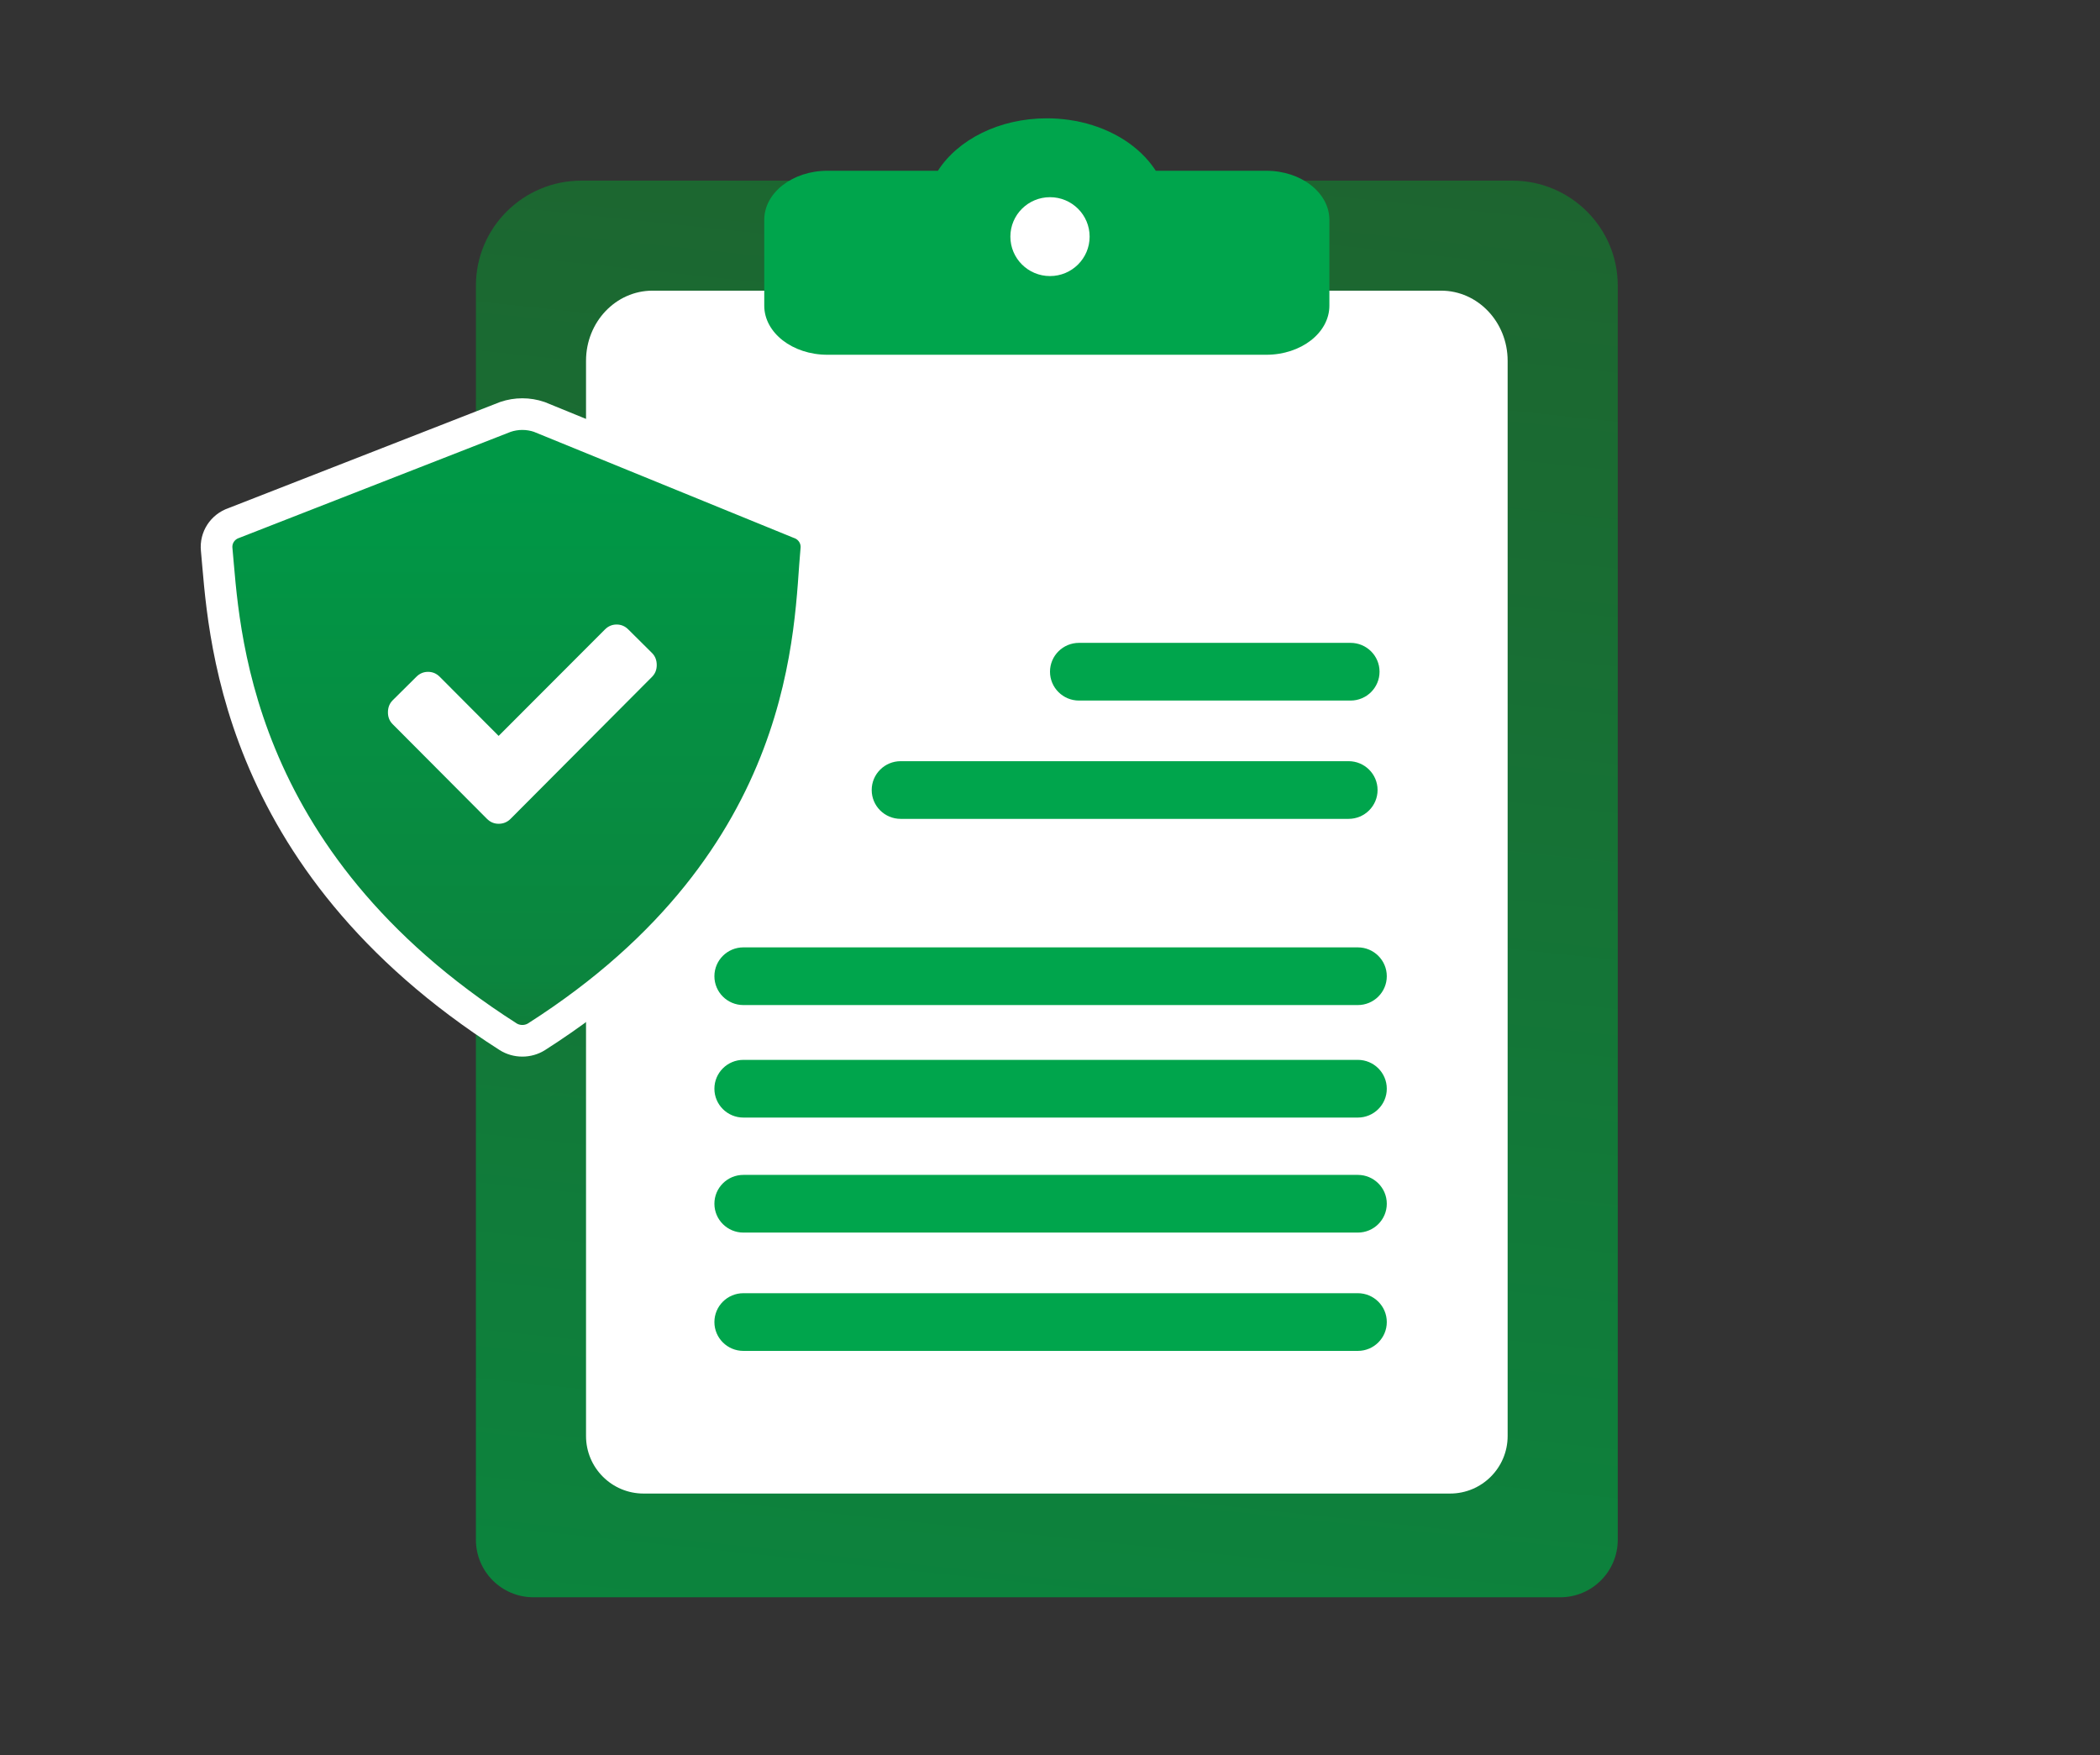 <?xml version="1.0" encoding="UTF-8"?>
<svg width="146px" height="122px" viewBox="0 0 146 122" version="1.1" xmlns="http://www.w3.org/2000/svg" xmlns:xlink="http://www.w3.org/1999/xlink">
    <rect x="0" y="0" width="146" height="122" fill="#333333" stroke="none"/>
    <!-- Generator: sketchtool 57.1 (101010) - https://sketch.com -->
    <title>9C4FF08C-402D-41B0-8C71-AD7D0A0A870B</title>
    <desc>Created with sketchtool.</desc>
    <defs>
        <linearGradient x1="56.917%" y1="-43.965%" x2="41.803%" y2="132.148%" id="linearGradient-1">
            <stop stop-color="#24592A" offset="0%"></stop>
            <stop stop-color="#0B853E" offset="85.975%"></stop>
            <stop stop-color="#009846" offset="100%"></stop>
        </linearGradient>
        <linearGradient x1="49.995%" y1="165.513%" x2="49.995%" y2="10.52%" id="linearGradient-2">
            <stop stop-color="#24592A" offset="0%"></stop>
            <stop stop-color="#196D33" offset="31.881%"></stop>
            <stop stop-color="#0B853E" offset="48.676%"></stop>
            <stop stop-color="#009846" offset="100%"></stop>
        </linearGradient>
    </defs>
    <g id="Asset-Artboard-Page" stroke="none" stroke-width="1" fill="none" fill-rule="evenodd">
        <g id="ic_rgpd-copy-2">
            <g id="Group-2" transform="translate(33.057, 8.225)" fill-rule="nonzero">
                <g id="1039328">
                    <path d="M79.416,11.632 L79.416,98.809 C79.416,101.018 77.625,102.809 75.416,102.809 L4.03,102.809 C1.821,102.809 0.03,101.018 0.03,98.809 L0.03,11.632 L0.03,11.632 C0.03,7.6 3.314,4.331 7.366,4.331 L72.08,4.331 C76.132,4.331 79.416,7.6 79.416,11.632 Z" id="Path" fill="url(#linearGradient-1)"></path>
                    <path d="M71.76,16.855 L71.76,91.598 C71.76,93.807 69.969,95.598 67.76,95.598 L11.686,95.598 C9.477,95.598 7.686,93.807 7.686,91.598 L7.686,16.855 L7.686,16.855 C7.686,14.161 9.755,11.98 12.308,11.98 L67.135,11.98 C69.688,11.98 71.76,14.161 71.76,16.855 Z" id="Path" fill="#FFFFFF"></path>
                    <path d="M59.367,7.058 L59.367,13.022 C59.367,14.908 57.403,16.436 54.977,16.436 L24.468,16.436 C22.042,16.436 20.077,14.908 20.077,13.022 L20.077,7.058 C20.077,5.172 22.042,3.645 24.468,3.645 L32.149,3.645 C33.535,1.485 36.406,0 39.723,0 C40.238,0 40.744,0.036 41.234,0.105 C43.555,0.429 45.546,1.491 46.793,2.965 C46.809,2.984 46.823,3.001 46.837,3.02 C46.956,3.163 47.069,3.31 47.172,3.46 C47.218,3.526 47.261,3.589 47.297,3.645 L54.978,3.645 C57.403,3.645 59.367,5.172 59.367,7.058 Z" id="Path" fill="#00A54C"></path>
                </g>
            </g>
            <ellipse id="Oval" fill="#FFFFFF" cx="73" cy="16.449" rx="2.755" ry="2.742"></ellipse>
            <g id="Group-15" transform="translate(13.774, 28.787)">
                <path d="M21.366,0.194 L2.482,7.57 C1.7,7.836 1.212,8.588 1.289,9.394 C1.799,14.697 2.168,30.904 21.551,43.279 C22.145,43.657 22.937,43.657 23.531,43.279 C42.914,30.904 42.47,14.697 42.98,9.394 C43.057,8.588 42.568,7.836 41.787,7.57 L23.716,0.194 C22.955,-0.065 22.127,-0.065 21.366,0.194 Z" id="Path" stroke="#FFFFFF" stroke-width="2.2" fill="url(#linearGradient-2)" fill-rule="nonzero"></path>
                <path d="M31.885,17.444 C31.885,17.104 31.776,16.826 31.559,16.608 L29.911,14.972 C29.682,14.741 29.41,14.626 29.096,14.626 C28.782,14.626 28.511,14.741 28.281,14.972 L20.893,22.369 L16.801,18.262 C16.571,18.031 16.3,17.916 15.986,17.916 C15.672,17.916 15.4,18.031 15.171,18.262 L13.523,19.897 C13.306,20.116 13.197,20.394 13.197,20.734 C13.197,21.061 13.306,21.333 13.523,21.551 L20.078,28.131 C20.308,28.362 20.579,28.477 20.893,28.477 C21.219,28.477 21.497,28.362 21.726,28.131 L31.559,18.262 C31.776,18.043 31.885,17.771 31.885,17.444 L31.885,17.444 Z" id="Path" fill="#FFFFFF"></path>
            </g>
            <g id="Group" transform="translate(60.604, 44.688)" fill="#00A54C" fill-rule="nonzero">
                <path d="M33.292,4.011 L14.411,4.011 C13.298,4.011 12.396,3.113 12.396,2.005 C12.396,0.898 13.298,0 14.411,0 L33.292,0 C34.404,0 35.307,0.898 35.307,2.005 C35.307,3.113 34.404,4.011 33.292,4.011 Z" id="Path"></path>
                <path d="M33.155,12.235 L2.015,12.235 C0.902,12.235 0,11.338 0,10.23 C0,9.122 0.902,8.225 2.015,8.225 L33.155,8.225 C34.268,8.225 35.17,9.122 35.17,10.23 C35.17,11.338 34.267,12.235 33.155,12.235 Z" id="Path"></path>
            </g>
            <g id="Group" transform="translate(49.585, 65.798)" fill="#00A54C" fill-rule="nonzero">
                <path d="M44.815,4.068 L2.097,4.068 C0.985,4.068 0.083,3.171 0.083,2.063 C0.083,0.956 0.985,0.058 2.097,0.058 L44.815,0.058 C45.928,0.058 46.83,0.956 46.83,2.063 C46.83,3.171 45.928,4.068 44.815,4.068 Z" id="Path"></path>
                <path d="M44.815,11.889 L2.098,11.889 C0.985,11.889 0.083,10.991 0.083,9.884 C0.083,8.776 0.985,7.878 2.098,7.878 L44.815,7.878 C45.928,7.878 46.83,8.776 46.83,9.884 C46.83,10.991 45.928,11.889 44.815,11.889 Z" id="Path"></path>
                <path d="M44.815,19.884 L2.098,19.884 C0.985,19.884 0.083,18.986 0.083,17.879 C0.083,16.771 0.985,15.874 2.098,15.874 L44.815,15.874 C45.928,15.874 46.83,16.771 46.83,17.879 C46.83,18.986 45.928,19.884 44.815,19.884 Z" id="Path-Copy"></path>
                <path d="M44.815,28.109 L2.098,28.109 C0.985,28.109 0.083,27.211 0.083,26.104 C0.083,24.996 0.985,24.098 2.098,24.098 L44.815,24.098 C45.928,24.098 46.83,24.996 46.83,26.104 C46.83,27.211 45.928,28.109 44.815,28.109 Z" id="Path-Copy-2"></path>
            </g>
        </g>
    </g>
</svg>